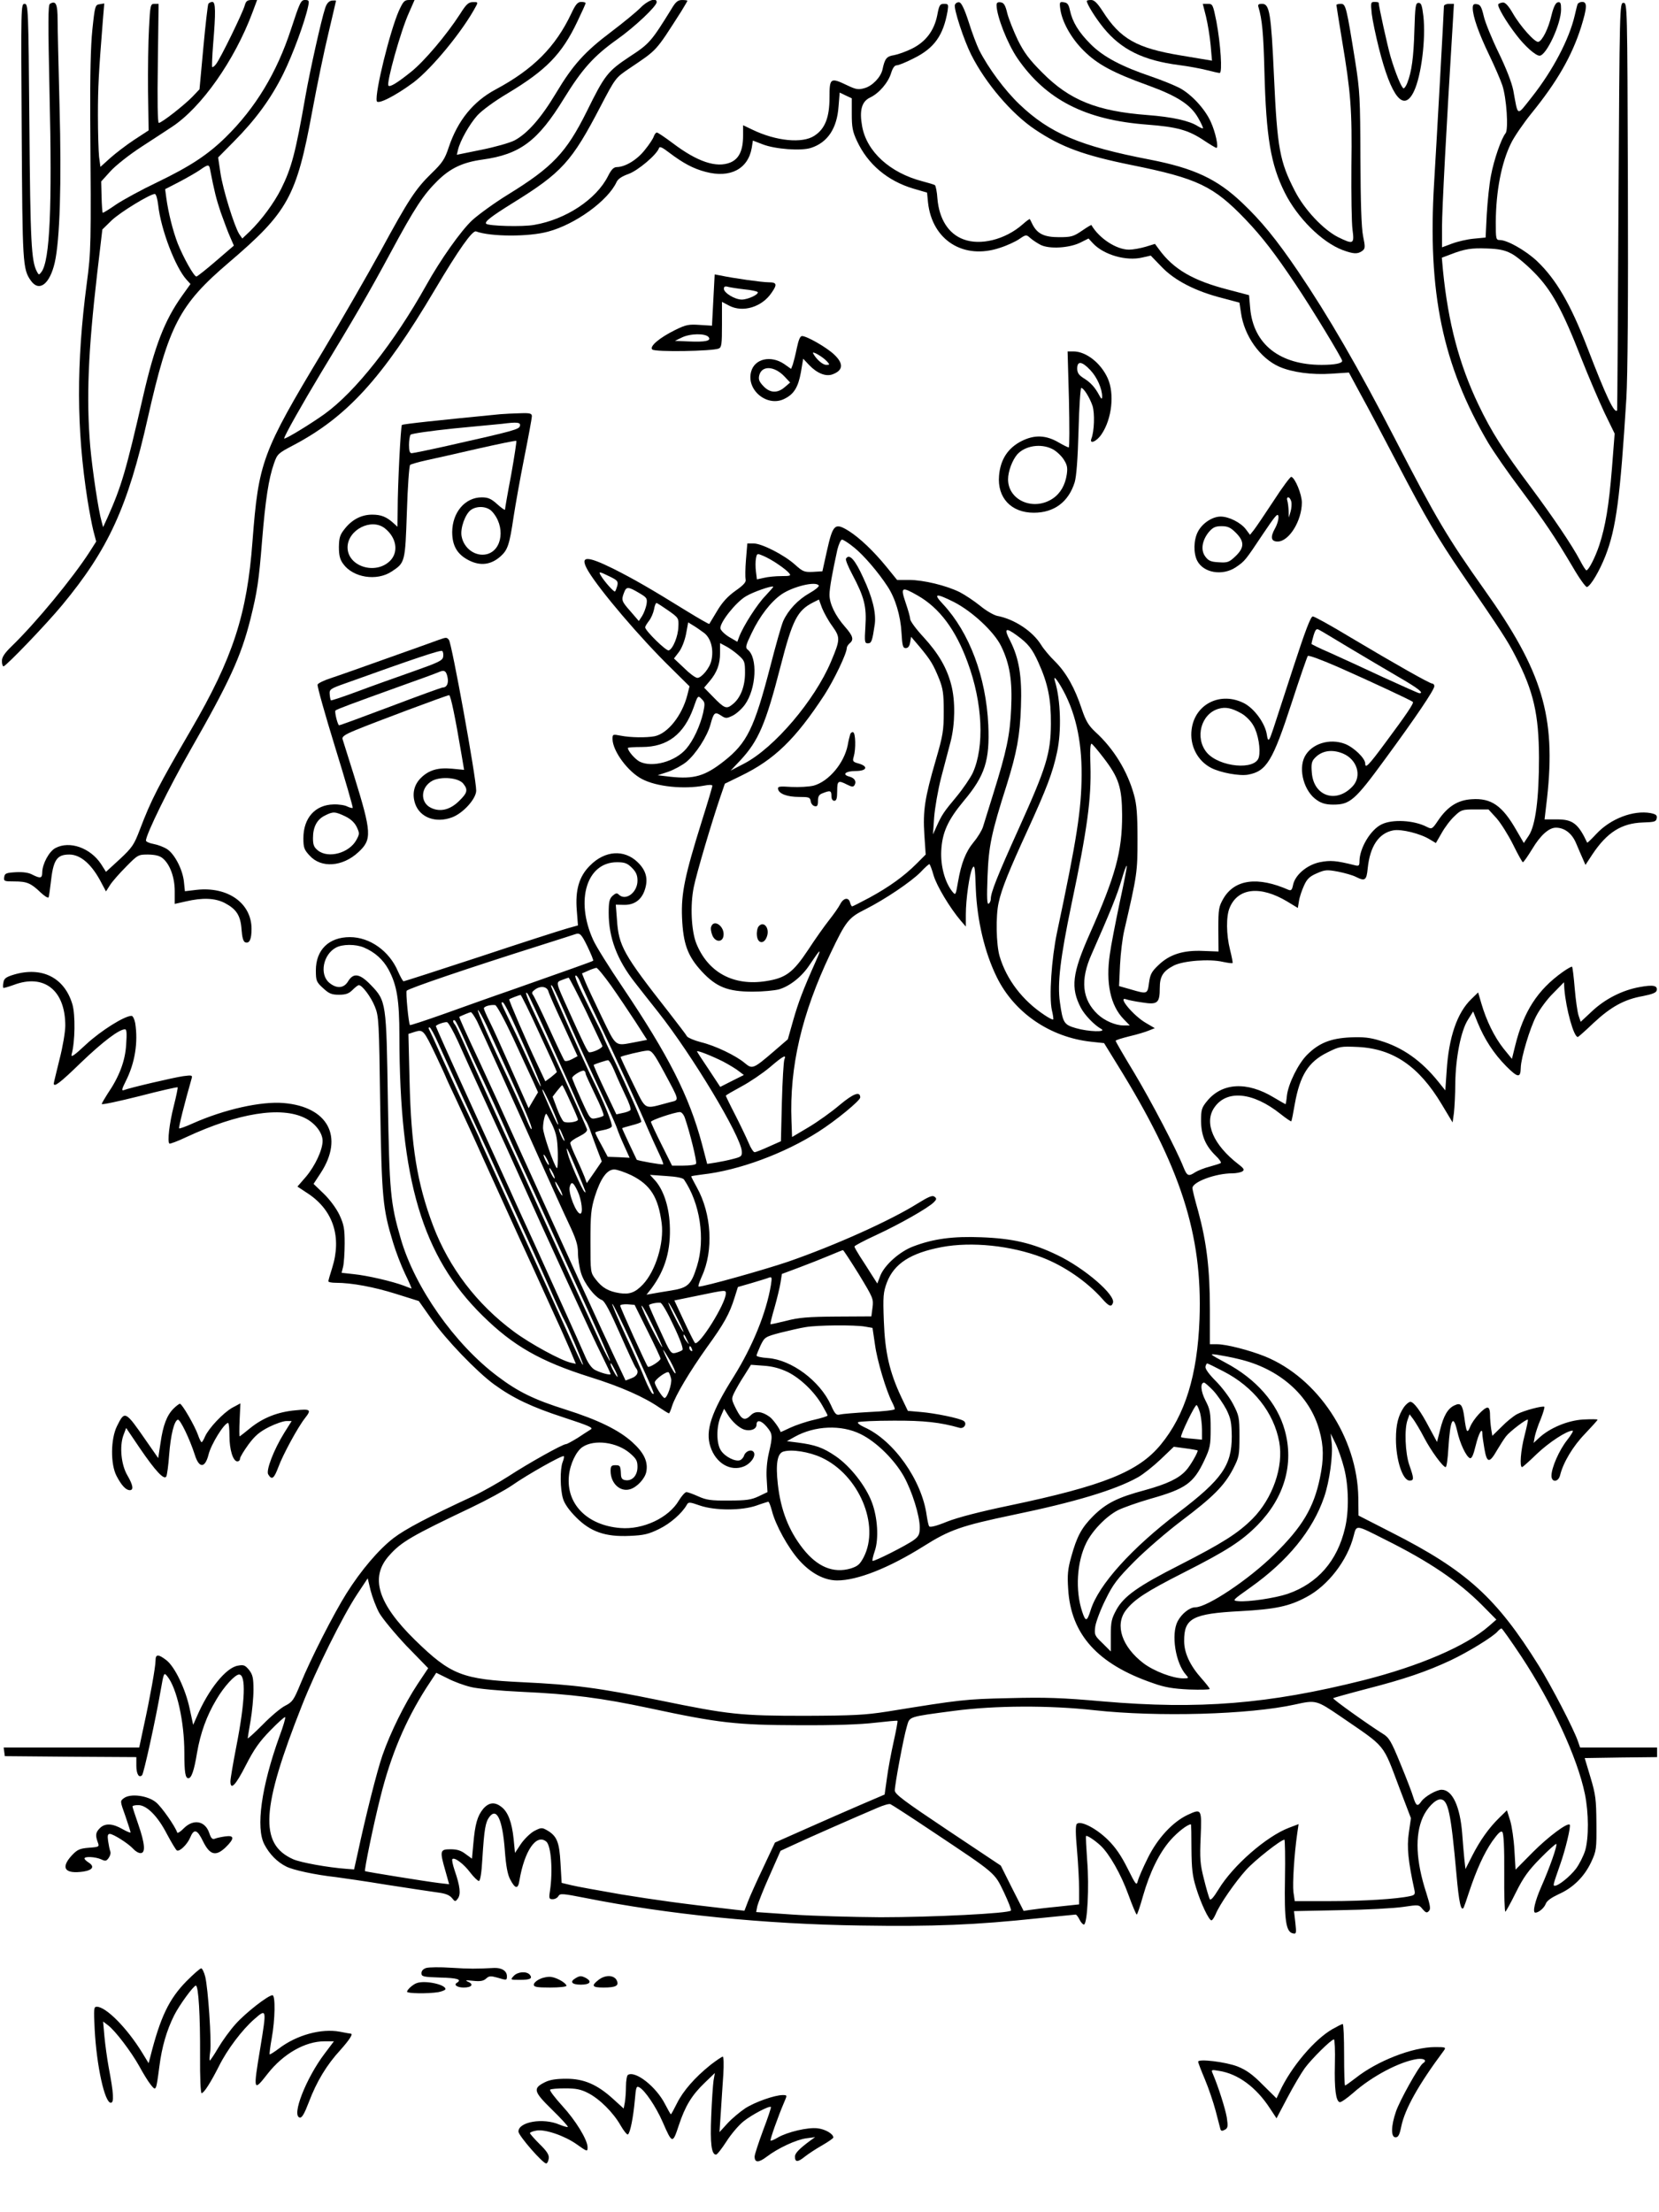 <?xml version="1.0" standalone="no"?>
<!DOCTYPE svg PUBLIC "-//W3C//DTD SVG 20010904//EN"
 "http://www.w3.org/TR/2001/REC-SVG-20010904/DTD/svg10.dtd">
<svg version="1.0" xmlns="http://www.w3.org/2000/svg"
 width="864pt" height="1152pt" viewBox="0 0 864 1152"
 preserveAspectRatio="xMidYMid meet">

<g transform="translate(0,1152) scale(0.1,-0.1)"
fill="#000000" stroke="none">
<path d="M1275 11493 c-8 -34 -128 -280 -150 -307 -8 -11 -17 -17 -20 -15 -2
3 0 56 5 119 14 168 13 220 -4 220 -8 0 -18 -5 -21 -10 -3 -6 -15 -108 -26
-228 l-20 -217 -37 -39 c-43 -44 -160 -136 -175 -136 -6 0 -8 113 -5 310 l4
310 -22 0 c-20 0 -22 -6 -28 -126 -4 -69 -6 -217 -5 -329 l3 -204 -75 -49
c-41 -27 -97 -70 -125 -95 l-51 -46 -7 52 c-3 29 -6 126 -6 217 0 149 4 221
26 498 l7 84 -24 -4 c-23 -3 -25 -8 -38 -133 -9 -87 -12 -238 -11 -460 5 -673
4 -692 -18 -860 -55 -416 -54 -762 4 -1130 9 -55 22 -126 30 -158 l15 -57 -35
-55 c-88 -136 -277 -366 -405 -490 -37 -36 -51 -57 -51 -77 0 -15 4 -28 8 -28
13 0 223 219 305 318 242 292 343 513 447 977 109 482 164 588 422 808 308
263 352 342 434 787 25 135 63 319 85 409 21 90 39 165 39 167 0 2 -10 2 -22
1 -16 -3 -27 -15 -35 -41 -19 -56 -79 -325 -102 -456 -52 -297 -72 -373 -127
-484 -38 -75 -101 -160 -162 -220 l-40 -38 -16 23 c-26 41 -86 235 -98 319
l-12 80 82 83 c112 113 192 221 257 352 50 101 113 272 130 353 6 29 4 32 -17
32 -21 0 -27 -14 -72 -151 -74 -227 -185 -411 -341 -564 -94 -92 -186 -152
-358 -235 -78 -37 -173 -89 -211 -114 -37 -26 -70 -46 -71 -44 -2 2 -5 39 -6
83 l-2 80 48 53 c27 30 99 87 164 129 64 42 134 87 156 102 154 101 326 346
419 594 l25 67 -28 0 c-23 0 -30 -6 -36 -27z m-181 -855 c22 -113 32 -154 56
-225 16 -44 37 -102 48 -126 l20 -46 -93 -80 c-52 -45 -98 -81 -102 -81 -13 0
-67 97 -97 171 -26 68 -49 159 -60 239 l-6 45 72 37 c40 21 89 49 108 62 44
31 49 31 54 4z m-270 -187 c14 -127 90 -325 148 -388 l20 -22 -45 -63 c-90
-127 -141 -258 -202 -523 -89 -388 -112 -466 -185 -630 l-23 -50 -8 30 c-16
54 -48 267 -59 390 -21 251 -11 494 36 900 l27 230 48 47 c45 43 199 137 225
138 7 0 14 -26 18 -59z"/>
<path d="M2077 11463 c-46 -105 -125 -424 -115 -469 4 -21 99 28 192 97 97 74
258 270 325 397 11 20 10 22 -16 21 -23 0 -35 -11 -67 -62 -69 -107 -186 -246
-255 -301 -71 -57 -110 -81 -118 -72 -12 12 64 286 107 380 l29 66 -28 0 c-25
0 -31 -7 -54 -57z"/>
<path d="M3335 11479 c-22 -22 -90 -78 -151 -124 -138 -104 -200 -172 -289
-321 -78 -130 -148 -209 -215 -245 -25 -13 -103 -35 -173 -49 l-128 -26 6 25
c11 48 60 134 101 180 25 27 89 74 158 115 200 120 282 204 362 372 24 50 44
94 44 98 0 3 -10 6 -23 6 -18 0 -29 -12 -51 -59 -83 -176 -199 -292 -395 -397
-116 -62 -197 -161 -244 -301 -20 -61 -33 -81 -89 -135 -84 -82 -120 -137
-265 -404 -67 -122 -202 -357 -302 -524 -317 -527 -334 -575 -366 -988 -28
-381 -102 -608 -320 -982 -171 -294 -207 -363 -267 -521 -30 -79 -40 -93 -104
-153 l-72 -66 -26 41 c-56 84 -163 122 -237 83 -33 -17 -68 -82 -69 -126 0
-32 -9 -34 -51 -13 -19 11 -50 15 -87 13 -50 -3 -57 -6 -60 -25 -3 -22 0 -23
53 -23 65 0 86 -9 136 -57 20 -19 39 -31 42 -26 2 4 7 37 11 73 13 122 31 150
97 150 60 0 119 -53 168 -149 l23 -43 21 33 c12 19 50 62 84 96 61 62 63 63
115 63 37 -1 60 -6 76 -20 37 -31 62 -98 62 -171 l0 -66 58 13 c86 20 151 18
202 -8 61 -32 83 -65 88 -139 3 -41 9 -62 19 -66 22 -8 33 15 33 70 0 134
-124 222 -288 203 l-59 -7 -5 48 c-6 63 -47 143 -86 170 -18 12 -50 24 -72 28
-22 4 -40 12 -40 18 1 33 121 278 232 472 203 355 263 486 312 680 36 145 44
199 61 411 17 209 34 322 62 401 17 49 22 53 98 93 282 148 467 351 739 810
125 211 196 311 215 305 75 -28 275 -29 376 -1 142 38 311 161 356 258 7 16
28 30 62 42 50 18 148 101 159 135 3 10 17 4 52 -23 74 -56 126 -84 191 -101
128 -34 221 15 240 125 l6 38 52 -20 c65 -25 200 -35 251 -18 86 28 135 101
143 215 l6 73 31 -15 32 -15 0 -81 c0 -69 4 -92 27 -141 56 -121 159 -208 293
-248 l72 -21 5 -51 c21 -197 186 -301 376 -236 35 11 80 32 99 45 35 24 37 24
57 6 11 -10 35 -26 54 -36 45 -23 150 -17 208 12 l42 21 23 -25 c56 -60 173
-94 257 -74 l44 10 58 -60 c67 -70 176 -126 314 -161 l90 -24 8 -53 c17 -121
100 -237 200 -281 67 -29 170 -43 271 -36 l91 6 61 -113 c34 -61 119 -222 189
-356 148 -284 214 -396 339 -579 207 -302 237 -348 279 -430 94 -182 121 -302
122 -527 0 -213 -18 -353 -53 -406 l-26 -39 -39 67 c-73 128 -131 168 -232
161 -73 -4 -126 -38 -175 -110 -31 -46 -33 -47 -59 -34 -67 35 -180 41 -236
13 -58 -28 -115 -125 -115 -193 0 -22 -4 -25 -23 -20 -100 25 -128 27 -184 16
-67 -14 -129 -67 -139 -119 -5 -25 -10 -30 -23 -25 -161 71 -280 55 -339 -44
-25 -44 -27 -54 -27 -162 l1 -115 -79 3 c-104 5 -176 -18 -233 -73 -36 -34
-44 -48 -50 -93 -8 -59 -8 -60 -96 -34 l-60 17 5 110 c3 61 13 142 22 180 68
293 69 304 69 475 0 128 -4 180 -18 230 -34 124 -106 242 -202 329 -35 33 -49
56 -70 118 -36 110 -81 190 -139 248 -28 27 -61 67 -73 87 -44 71 -139 134
-229 151 -18 4 -58 27 -88 52 -31 25 -79 57 -106 71 -70 35 -190 64 -264 64
l-63 0 -56 69 c-67 82 -138 149 -194 185 -74 46 -84 38 -116 -105 l-23 -104
-49 -3 c-45 -2 -53 1 -94 38 -57 51 -173 110 -215 110 l-33 0 -7 -84 c-4 -47
-4 -93 -2 -103 4 -13 -9 -29 -52 -59 -41 -29 -70 -61 -96 -105 -21 -35 -40
-66 -41 -68 -2 -2 -54 28 -116 66 -197 122 -280 169 -385 222 -142 70 -176 67
-130 -12 61 -102 273 -351 432 -506 l96 -95 -11 -44 c-27 -107 -102 -202 -171
-216 -43 -8 -125 -7 -176 3 -42 8 -43 8 -43 -18 1 -62 80 -170 154 -208 76
-40 218 -54 324 -34 24 5 42 5 42 -1 0 -5 -24 -86 -54 -181 -90 -288 -109
-379 -104 -505 6 -138 29 -201 104 -282 75 -80 134 -104 264 -104 52 0 114 6
137 12 57 17 119 66 159 127 59 88 65 92 33 20 -68 -152 -91 -214 -118 -308
l-28 -99 -73 -63 c-106 -91 -112 -94 -151 -61 -46 39 -154 91 -229 109 -35 9
-67 23 -72 30 -4 8 -47 64 -95 126 -237 302 -261 345 -270 483 l-6 77 43 -1
c53 -1 91 26 108 78 19 57 7 102 -38 145 -70 67 -170 60 -247 -18 -57 -56 -78
-128 -69 -235 l6 -77 -57 -16 c-32 -9 -235 -74 -451 -146 -216 -71 -396 -129
-400 -129 -4 0 -17 24 -30 53 -45 105 -146 177 -250 177 -109 0 -177 -66 -177
-173 0 -55 3 -61 38 -93 30 -28 44 -34 82 -34 36 0 52 6 71 25 14 14 28 25 33
25 17 0 63 -61 83 -111 21 -51 22 -76 28 -509 8 -488 13 -543 67 -720 14 -47
42 -120 62 -162 21 -43 36 -78 34 -78 -1 0 -20 7 -40 15 -58 22 -190 53 -261
60 l-63 7 8 32 c4 17 8 72 8 121 0 77 -4 98 -27 148 -16 34 -50 80 -81 110
l-54 52 38 58 c121 187 37 344 -194 363 -117 10 -309 -33 -473 -106 -37 -17
-69 -28 -71 -26 -4 3 27 127 65 260 5 17 1 18 -44 12 -49 -7 -281 -61 -310
-73 -12 -4 -9 7 10 45 49 96 66 204 50 305 -4 20 -12 37 -19 37 -37 0 -159
-77 -235 -147 -65 -61 -82 -72 -77 -53 18 64 20 206 4 260 -41 139 -158 198
-304 155 -40 -12 -52 -20 -55 -40 -3 -13 -3 -26 -1 -29 2 -2 26 5 54 15 158
60 269 -27 269 -212 0 -31 -13 -110 -30 -175 -16 -66 -30 -122 -30 -126 0 -22
33 3 143 110 113 108 197 172 228 172 9 0 10 -21 6 -80 -5 -85 -36 -167 -97
-256 -16 -25 -30 -49 -30 -53 0 -5 88 14 196 41 107 28 197 48 199 46 2 -2 -7
-46 -20 -97 -23 -91 -34 -185 -23 -196 2 -3 43 12 89 34 269 125 492 161 617
99 53 -26 92 -77 92 -119 0 -47 -39 -130 -86 -186 l-45 -52 59 -39 c128 -87
172 -225 122 -384 -11 -34 -20 -66 -20 -70 0 -5 18 -8 39 -8 83 0 200 -22 314
-58 l118 -37 67 -95 c74 -106 236 -274 325 -339 99 -72 196 -118 362 -172 134
-44 157 -54 141 -63 -10 -6 -41 -26 -68 -44 -28 -17 -55 -32 -60 -32 -18 0
-198 -101 -299 -167 -53 -34 -136 -81 -185 -104 -233 -108 -354 -172 -414
-218 -77 -59 -170 -168 -246 -289 -66 -105 -187 -342 -239 -470 -35 -85 -42
-95 -79 -114 -23 -11 -76 -56 -118 -99 -43 -43 -78 -75 -78 -71 0 4 7 45 15
92 8 47 15 119 15 160 0 63 -4 79 -23 104 -21 25 -28 28 -59 22 -62 -11 -152
-123 -213 -265 l-19 -43 -18 83 c-22 105 -78 220 -122 254 -42 32 -56 32 -56
-2 0 -33 -29 -195 -62 -345 l-23 -108 -353 0 -353 0 3 -22 3 -23 343 -3 342
-2 0 -45 c0 -43 14 -66 30 -49 9 10 71 292 97 443 16 92 17 93 34 72 50 -61
89 -237 89 -398 0 -102 5 -133 21 -133 16 0 30 40 45 132 18 104 50 193 101
278 39 67 97 130 118 130 37 0 32 -138 -14 -373 -17 -87 -31 -170 -31 -183 0
-49 27 -21 80 83 43 84 71 124 128 182 40 41 74 72 77 69 3 -3 -10 -48 -30
-101 -94 -261 -124 -476 -78 -562 26 -50 67 -92 114 -115 35 -18 150 -43 259
-55 30 -4 150 -21 265 -40 116 -18 235 -36 265 -40 39 -5 60 -13 73 -28 17
-21 18 -21 31 -4 17 22 12 65 -16 146 -10 30 -16 57 -12 60 11 11 59 -25 92
-69 19 -25 40 -45 46 -45 7 0 14 41 18 115 10 157 16 191 37 219 38 50 68 -14
80 -174 6 -80 14 -126 28 -152 26 -50 41 -52 48 -6 26 155 88 246 140 203 25
-21 35 -151 19 -258 -6 -38 -4 -42 14 -42 12 0 25 7 30 16 8 15 21 14 138 -9
431 -86 935 -137 1437 -144 379 -6 597 3 927 38 102 10 188 19 192 19 4 0 13
-12 20 -26 7 -15 18 -26 23 -26 18 2 28 199 17 332 -5 69 -8 127 -6 129 5 5
46 -22 77 -51 45 -43 105 -148 143 -253 21 -58 41 -105 44 -105 3 0 18 44 33
98 35 122 84 223 143 290 37 42 89 82 106 82 2 0 3 -57 3 -128 1 -104 5 -141
24 -202 25 -82 67 -170 80 -170 5 0 14 14 22 32 20 50 102 168 159 231 45 50
181 157 199 157 3 0 5 -91 3 -202 -4 -219 5 -279 42 -286 17 -4 18 1 12 56
l-7 60 243 5 c134 2 280 10 326 17 81 12 82 12 101 -12 16 -18 22 -21 32 -10
11 10 8 28 -13 95 -54 165 -60 300 -18 394 22 49 65 93 91 93 41 0 55 -68 84
-389 13 -148 24 -198 38 -174 2 4 15 40 27 78 40 120 78 203 121 266 31 43 45
57 53 49 7 -7 11 -81 10 -215 -1 -113 2 -202 6 -200 4 3 29 48 55 101 39 78
64 113 127 177 43 44 81 77 83 75 7 -7 -36 -128 -79 -225 -32 -73 -46 -133
-30 -133 17 0 46 24 54 46 6 16 29 32 67 50 75 33 134 91 170 168 27 58 28 68
27 201 -1 125 -4 150 -31 240 l-30 100 189 3 188 2 0 25 0 25 -201 0 -200 0
-11 32 c-23 67 -139 289 -204 394 -221 355 -377 496 -767 694 l-172 88 -1 93
c-5 313 -211 624 -487 736 -80 32 -200 63 -248 63 l-38 0 0 183 c0 208 -17
348 -61 510 -17 59 -30 113 -30 120 0 32 120 77 208 77 20 0 44 5 52 10 12 8
9 15 -20 37 -131 101 -180 215 -127 294 64 96 202 83 346 -32 29 -23 54 -40
56 -38 2 2 10 42 18 89 27 151 71 221 171 270 62 31 69 32 158 28 184 -9 318
-101 436 -298 l57 -95 7 50 c3 28 7 97 7 155 2 132 29 272 66 330 l27 43 23
-57 c36 -88 84 -162 149 -228 61 -61 75 -63 76 -8 1 51 48 208 81 270 18 35
58 89 89 119 l55 56 2 -35 c9 -106 49 -250 70 -250 3 0 40 33 82 73 90 84 160
123 257 140 50 10 70 18 72 30 5 25 -18 30 -89 17 -89 -16 -179 -61 -248 -126
l-59 -55 -11 33 c-6 18 -15 82 -20 141 -5 60 -11 111 -14 113 -2 2 -24 -10
-48 -27 -132 -94 -204 -206 -248 -384 l-17 -69 -44 54 c-48 61 -89 145 -115
234 l-17 58 -35 -34 c-74 -71 -118 -198 -129 -375 l-7 -101 -37 46 c-87 108
-185 178 -303 213 -52 16 -86 20 -155 17 -102 -5 -163 -29 -225 -91 -46 -46
-98 -151 -105 -213 -2 -24 -6 -44 -7 -44 -1 0 -29 16 -61 35 -140 85 -270 77
-348 -19 -28 -34 -31 -45 -31 -104 1 -76 23 -128 76 -180 18 -17 30 -34 27
-38 -3 -3 -29 -11 -58 -19 -28 -7 -62 -21 -75 -29 -36 -24 -43 -20 -62 27 -36
91 -166 340 -257 492 -53 87 -96 162 -96 165 0 4 33 14 73 24 39 9 85 23 101
30 l30 12 -46 27 c-66 38 -152 142 -102 123 8 -3 45 -11 82 -16 80 -13 92 -4
92 75 0 61 17 88 73 117 49 25 186 36 257 19 24 -5 46 -8 49 -6 2 2 -4 33 -13
69 -20 79 -21 175 -2 219 43 104 160 116 299 33 l56 -34 6 36 c3 21 15 56 26
80 15 34 29 48 66 64 43 19 53 20 112 9 35 -7 77 -19 92 -27 48 -24 56 -19 62
45 12 115 58 183 133 197 42 8 142 -17 190 -47 l32 -19 30 52 c16 29 46 69 67
88 34 33 40 35 107 35 l70 0 42 -46 c22 -25 61 -87 86 -137 25 -51 48 -92 51
-92 4 0 26 32 50 71 42 70 86 109 122 109 46 0 85 -31 106 -83 12 -29 28 -65
35 -81 l13 -30 36 55 c76 114 151 162 262 166 61 2 70 4 73 22 3 16 -4 21 -32
27 -90 16 -208 -29 -282 -108 -25 -27 -47 -48 -48 -46 -47 100 -76 122 -160
121 l-62 0 13 111 c47 426 -24 660 -327 1086 -190 268 -250 368 -465 785 -193
374 -348 641 -506 874 -112 165 -190 260 -289 354 -131 125 -251 181 -482 226
-364 70 -521 137 -680 289 -76 73 -160 186 -209 282 -12 25 -37 90 -54 145
-22 68 -38 101 -49 103 -9 2 -19 -4 -23 -13 -7 -20 47 -185 85 -260 75 -149
211 -308 332 -389 137 -92 254 -135 506 -186 341 -69 424 -109 590 -282 88
-92 156 -181 261 -338 85 -126 243 -387 243 -399 0 -13 -38 -21 -107 -21 -218
0 -355 107 -372 294 l-6 69 -110 29 c-183 47 -285 107 -360 211 l-20 27 -49
-15 c-27 -8 -66 -15 -86 -15 -66 0 -156 59 -196 128 -1 2 -24 -12 -50 -30 -44
-30 -56 -33 -119 -33 -76 0 -112 17 -137 65 -7 14 -13 27 -15 29 -1 2 -18 -10
-38 -28 -90 -79 -220 -111 -308 -77 -78 29 -126 106 -135 212 -2 35 -9 67 -13
70 -5 3 -34 12 -65 20 -169 44 -290 154 -314 286 -15 82 -3 129 41 150 47 22
95 78 110 128 8 26 18 40 29 40 10 0 49 16 88 36 108 53 155 120 177 247 5 34
4 37 -18 37 -22 0 -26 -6 -36 -60 -16 -79 -59 -137 -131 -173 -30 -15 -72 -30
-93 -34 -40 -6 -49 -18 -61 -75 -9 -40 -53 -86 -94 -97 -31 -9 -44 -7 -88 14
-90 43 -94 40 -94 -63 0 -103 -23 -163 -79 -199 -62 -41 -199 -28 -323 32
l-48 23 0 -54 c0 -77 -21 -121 -66 -140 -73 -30 -173 4 -301 101 -40 30 -77
55 -82 55 -5 0 -12 -9 -16 -20 -3 -11 -24 -43 -47 -71 -40 -51 -101 -88 -145
-89 -17 0 -29 -12 -47 -48 -61 -120 -219 -225 -384 -253 -60 -11 -238 -6 -250
6 -10 10 26 38 137 107 257 159 308 215 458 503 78 149 79 150 148 197 151
102 136 85 273 299 17 28 32 53 32 55 0 2 -12 4 -27 4 -23 0 -34 -9 -57 -48
-104 -168 -114 -180 -217 -247 -114 -76 -129 -94 -223 -285 -107 -215 -178
-290 -412 -434 -68 -42 -151 -102 -185 -133 -58 -54 -165 -205 -239 -338 -167
-299 -369 -555 -530 -671 -71 -51 -210 -136 -210 -127 0 13 94 179 192 342
169 278 250 417 362 625 127 236 171 302 245 375 67 66 132 96 233 110 196 27
289 96 425 318 95 154 155 221 277 308 92 65 206 173 206 194 0 26 -48 9 -85
-30z m1113 -2810 c51 -41 127 -130 175 -204 40 -61 67 -151 72 -240 4 -68 7
-80 22 -80 12 0 20 10 23 30 l5 29 46 -54 c56 -68 69 -89 100 -165 20 -51 24
-77 24 -170 0 -100 -4 -124 -42 -255 -57 -196 -67 -262 -59 -387 l7 -103 -48
-48 c-65 -65 -143 -121 -244 -176 -47 -25 -88 -46 -91 -46 -3 0 -8 9 -11 20
-7 29 -34 25 -51 -8 -8 -16 -34 -53 -57 -82 -23 -29 -73 -99 -110 -156 -79
-119 -117 -147 -219 -163 -170 -27 -303 45 -364 197 -26 67 -32 199 -13 292
15 74 94 340 139 472 l23 67 82 40 c176 85 286 192 437 423 50 78 116 215 116
244 0 6 7 17 15 24 23 19 18 38 -25 87 -50 57 -80 119 -80 166 0 34 15 116 41
235 7 28 18 52 24 52 7 0 35 -18 63 -41z m-395 -88 c24 -16 49 -36 56 -45 12
-14 8 -16 -40 -16 -30 0 -70 -4 -90 -9 l-37 -8 -5 40 c-3 23 -3 54 0 69 5 27
6 27 39 13 19 -8 53 -27 77 -44z m-878 -63 c41 -20 45 -25 40 -48 -4 -14 -9
-27 -12 -30 -5 -5 -56 52 -74 83 -13 22 -9 22 46 -5z m1089 -47 c3 -5 -18 -23
-47 -39 -62 -35 -112 -89 -138 -146 -10 -23 -40 -130 -68 -239 -83 -319 -120
-396 -241 -491 -99 -78 -156 -94 -278 -81 l-67 8 55 18 c31 11 73 34 94 51 50
41 109 133 126 195 17 63 23 68 55 47 24 -16 29 -16 60 -1 19 9 48 35 64 57
60 83 68 246 15 287 -13 10 -11 21 20 85 42 89 100 164 156 203 60 41 180 70
194 46z m-278 -54 c-43 -44 -115 -157 -136 -212 l-10 -27 -43 25 c-23 14 -43
34 -45 44 -5 30 81 138 133 168 38 23 134 56 142 50 2 -1 -17 -22 -41 -48z
m-659 16 c42 -25 45 -28 40 -61 -4 -19 -14 -46 -23 -60 l-17 -26 -43 50 c-47
53 -49 59 -34 98 12 32 21 32 77 -1z m1452 -14 c114 -65 198 -178 260 -347 79
-212 89 -441 27 -577 -13 -27 -51 -83 -85 -124 -66 -79 -76 -94 -104 -156
l-18 -40 6 89 c4 50 20 142 36 205 17 64 39 149 50 190 23 91 25 211 3 295
-23 89 -67 164 -145 249 -38 41 -69 83 -69 94 0 10 -11 48 -24 86 -27 80 -21
84 63 36z m189 -34 c94 -48 209 -154 246 -230 45 -92 59 -181 52 -325 -6 -138
-24 -222 -92 -440 -25 -80 -50 -160 -55 -177 -6 -18 -27 -53 -48 -78 -42 -51
-65 -110 -82 -209 -12 -69 -12 -70 -30 -48 -38 48 -61 132 -57 212 5 95 34
159 117 259 111 132 136 211 128 396 -12 251 -98 480 -235 628 -54 57 -40 60
56 12z m-633 -126 c42 -59 41 -70 -7 -184 -85 -202 -295 -449 -452 -531 l-71
-37 51 54 c94 101 132 189 209 489 62 241 87 291 170 333 l30 15 16 -44 c10
-24 33 -67 54 -95z m-855 82 c54 -38 55 -40 53 -84 -1 -49 -28 -116 -50 -124
-13 -5 -122 102 -123 120 0 5 9 20 20 34 11 14 22 40 26 59 3 19 9 34 13 34 3
0 31 -18 61 -39z m187 -117 c35 -27 51 -85 38 -143 -8 -39 -51 -91 -73 -91
-10 0 -41 23 -69 51 l-53 50 26 34 c15 20 30 59 37 94 l11 60 26 -16 c14 -8
39 -26 57 -39z m1629 -13 c59 -43 80 -70 112 -141 50 -110 66 -192 65 -320 -1
-154 -24 -227 -167 -544 -113 -250 -146 -334 -146 -367 0 -10 -5 -21 -11 -25
-9 -5 -10 32 -6 142 6 158 19 223 101 480 51 164 68 253 73 404 6 158 -10 252
-56 343 -34 65 -25 72 35 28z m-1451 -102 c33 -29 35 -35 35 -93 0 -71 -24
-132 -65 -164 -32 -26 -42 -22 -104 42 l-44 45 28 33 c39 46 55 89 55 148 l0
51 30 -16 c16 -8 46 -29 65 -46z m1680 -163 c74 -126 109 -277 108 -461 -1
-182 -25 -335 -128 -820 -29 -138 -42 -337 -27 -405 6 -24 9 -46 7 -49 -3 -2
-23 8 -45 23 -115 76 -198 185 -234 306 -18 61 -21 211 -5 280 15 71 55 169
152 380 97 212 130 298 152 403 24 109 19 272 -11 370 -9 30 4 18 31 -27z
m-1863 -138 c-16 -68 -51 -144 -88 -187 -57 -67 -177 -100 -243 -67 -24 13
-61 55 -61 71 0 3 33 5 73 5 133 0 219 66 269 205 22 64 23 65 42 45 18 -17
18 -24 8 -72z m2085 -234 c80 -104 96 -154 97 -299 0 -190 -34 -315 -170 -621
-90 -203 -99 -278 -45 -382 20 -38 71 -91 106 -110 32 -18 -67 -15 -132 4 -62
18 -68 27 -83 135 -14 97 2 230 60 509 83 394 104 552 99 724 -3 73 -1 115 6
113 5 -2 33 -35 62 -73z m-2456 -573 c22 -22 29 -39 29 -67 0 -62 -62 -108
-98 -72 -9 9 -16 7 -32 -7 -16 -15 -20 -31 -20 -89 0 -129 44 -245 137 -363
26 -34 81 -103 122 -155 176 -223 428 -642 434 -722 2 -27 -2 -30 -45 -41 -25
-7 -66 -15 -90 -19 l-45 -7 -27 103 c-67 251 -174 461 -414 818 -69 102 -138
212 -153 246 -94 207 -33 404 124 404 40 0 54 -5 78 -29z m1571 -39 c16 -55
85 -170 142 -237 l26 -30 0 62 c0 82 19 211 34 242 12 21 14 7 18 -110 7 -163
46 -329 109 -457 91 -186 278 -314 493 -337 l66 -7 69 -112 c330 -532 444
-884 428 -1326 -11 -291 -75 -499 -202 -653 -116 -141 -298 -214 -788 -317
-154 -32 -269 -62 -325 -84 -56 -23 -89 -31 -93 -24 -4 6 -9 31 -13 57 -25
183 -172 391 -325 459 -24 11 -38 23 -32 26 6 4 89 8 184 8 159 1 245 -9 343
-37 25 -8 43 23 22 36 -22 14 -149 40 -222 46 l-68 6 -34 71 c-62 132 -85 234
-91 396 -5 131 -3 150 16 202 38 98 123 153 286 184 155 29 360 8 522 -54 115
-44 234 -126 313 -215 35 -40 48 -45 56 -22 16 40 -147 181 -289 249 -130 63
-234 87 -397 93 -147 6 -249 -8 -352 -47 -71 -26 -150 -96 -173 -152 l-16 -42
-32 50 c-17 27 -43 68 -59 92 -15 24 -28 46 -28 51 0 4 51 31 114 60 121 56
269 140 299 170 15 15 16 20 4 29 -10 9 -30 1 -88 -35 -142 -89 -429 -218
-674 -303 -123 -42 -437 -130 -466 -130 -5 0 3 24 16 53 62 135 51 326 -26
464 -16 29 -29 54 -29 57 0 2 26 6 58 10 189 21 427 109 605 223 91 58 217
162 217 178 0 34 -35 21 -107 -39 -42 -36 -115 -88 -162 -116 l-86 -51 -3 83
c-11 282 53 558 203 873 81 170 94 186 182 230 101 51 238 143 288 194 21 23
42 41 45 41 3 0 13 -26 22 -58z m969 -143 c-21 -101 -45 -222 -51 -268 -22
-149 3 -267 72 -338 l32 -33 -32 0 c-43 0 -100 25 -135 58 -82 77 -92 179 -32
313 98 222 134 311 156 387 13 45 25 78 27 73 2 -5 -15 -91 -37 -192z m-2771
-229 c18 -38 32 -71 29 -73 -4 -4 -135 -50 -424 -152 -99 -34 -258 -91 -353
-125 -96 -34 -175 -60 -177 -58 -7 7 -23 174 -17 179 16 14 322 118 702 238
91 29 170 54 175 56 25 9 33 1 65 -65z m-1165 -4 c57 -24 100 -63 128 -114 44
-81 57 -159 57 -347 1 -750 119 -1148 434 -1457 158 -156 300 -237 556 -318
164 -51 285 -105 366 -161 24 -16 45 -29 48 -29 2 0 10 17 16 38 18 56 92 180
181 305 90 124 118 175 144 258 l18 57 73 21 c40 12 80 24 89 28 15 5 16 1 10
-38 -24 -145 -95 -319 -194 -478 -117 -185 -149 -282 -121 -365 28 -86 105
-131 175 -102 38 16 66 59 48 77 -13 13 -41 1 -48 -21 -3 -10 -13 -21 -21 -24
-24 -9 -78 18 -99 50 -25 37 -25 124 -1 179 l17 39 18 -29 c23 -38 60 -71 88
-80 33 -9 63 3 63 26 0 28 25 23 54 -12 30 -36 31 -46 10 -136 -10 -43 -14
-93 -11 -136 l4 -67 -46 -22 c-38 -18 -64 -22 -156 -22 -93 -1 -117 3 -159 22
-27 12 -54 22 -61 22 -7 0 -25 -20 -39 -43 -53 -91 -187 -154 -306 -144 -173
14 -282 126 -267 272 6 62 38 128 71 150 62 41 178 25 245 -31 35 -30 41 -41
41 -73 0 -44 -27 -74 -62 -69 -17 2 -23 10 -24 28 -2 47 -4 50 -29 50 -21 0
-25 -5 -25 -30 0 -64 49 -111 102 -95 36 11 77 55 84 91 10 52 -12 99 -73 154
-68 62 -177 116 -348 170 -162 51 -247 92 -355 174 -222 167 -430 462 -503
716 -54 185 -59 245 -67 720 -8 512 -8 517 -89 601 -57 59 -90 65 -118 19 -22
-37 -60 -40 -99 -7 -51 44 -31 146 35 182 34 19 103 19 146 1z m1287 -198 c36
-51 93 -136 127 -188 l61 -95 -62 -12 c-108 -20 -96 -30 -176 135 -39 81 -78
164 -86 185 l-15 38 32 14 c17 8 37 14 43 15 6 0 40 -42 76 -92z m-161 20 c7
-18 46 -103 87 -188 94 -196 232 -496 266 -578 15 -35 40 -90 55 -122 16 -33
27 -61 25 -63 -5 -4 -134 19 -138 24 -4 7 -76 160 -76 164 0 1 23 8 50 15 28
7 50 15 50 19 0 12 -72 174 -139 316 -34 70 -61 129 -61 132 0 2 -27 58 -61
125 -74 149 -90 188 -80 188 5 0 15 -15 22 -32z m29 -150 c45 -95 84 -178 87
-184 4 -10 -45 -34 -68 -34 -8 0 -28 41 -111 225 -65 144 -64 139 -31 152 15
6 31 11 34 12 3 1 43 -77 89 -171z m-111 -6 c53 -122 90 -205 161 -357 10 -22
39 -83 63 -136 25 -53 48 -106 52 -119 4 -13 20 -52 36 -87 l28 -62 -57 3 -57
2 -32 60 c-18 32 -33 62 -33 66 0 3 18 9 41 13 22 4 43 12 45 19 5 13 -39 122
-100 246 -40 81 -216 476 -216 485 0 18 15 -10 69 -133z m-83 106 c3 -13 39
-94 80 -181 l72 -157 -30 -16 c-17 -9 -34 -12 -38 -7 -4 4 -40 80 -80 168 -40
88 -78 166 -84 174 -8 10 -5 17 9 27 29 22 63 18 71 -8z m11 -268 c61 -135
126 -279 143 -320 18 -41 36 -80 41 -86 5 -6 18 -35 28 -65 11 -30 27 -75 37
-100 l18 -47 -39 -57 -39 -56 -12 33 c-7 18 -26 62 -43 98 -17 36 -31 71 -31
78 0 7 21 22 46 34 30 15 44 27 41 38 -8 24 -192 431 -258 569 -55 115 -71
159 -51 136 5 -6 58 -120 119 -255z m-59 51 c51 -109 92 -200 92 -203 0 -2
-14 -14 -30 -27 l-30 -22 -39 83 c-62 131 -152 340 -149 344 4 4 51 22 59 23
3 1 47 -88 97 -198z m-123 32 c87 -192 135 -306 131 -310 -2 -2 -25 45 -51
104 -27 60 -72 157 -102 218 -59 123 -56 115 -44 115 5 0 35 -57 66 -127z
m-13 -58 c43 -93 90 -196 105 -227 l25 -56 -25 -42 -24 -41 -88 198 c-48 109
-100 224 -116 255 -16 32 -29 62 -29 67 0 10 33 20 59 17 7 0 49 -77 93 -171z
m-137 63 c196 -427 244 -538 232 -538 -3 0 -16 28 -30 63 -14 34 -48 109 -75
167 -109 229 -180 390 -173 390 4 0 25 -37 46 -82z m-51 25 c25 -51 194 -424
341 -753 48 -107 109 -242 136 -299 39 -82 49 -114 49 -155 0 -29 7 -76 16
-105 16 -54 72 -127 109 -141 14 -5 42 -58 94 -176 41 -93 78 -173 83 -178 17
-20 7 -42 -23 -53 l-31 -12 -60 127 c-57 119 -239 519 -470 1027 -133 294
-178 393 -228 500 -75 159 -110 238 -108 240 12 6 54 24 60 24 4 1 18 -20 32
-46z m-65 -97 c22 -51 67 -149 100 -217 32 -68 81 -176 109 -239 27 -63 68
-153 90 -200 22 -47 86 -186 142 -310 56 -124 116 -254 132 -290 108 -233 188
-414 185 -417 -2 -2 -22 36 -45 84 -100 217 -225 491 -290 633 -39 85 -99 218
-134 295 -36 77 -72 156 -81 175 -8 19 -54 118 -100 220 -46 102 -99 219 -117
260 -18 41 -36 79 -41 85 -12 12 -12 28 0 21 5 -3 27 -48 50 -100z m-33 -11
c54 -120 49 -110 164 -360 51 -110 121 -263 155 -340 140 -313 385 -846 429
-932 25 -51 46 -95 46 -98 0 -8 -50 5 -81 21 -16 8 -34 32 -48 63 -29 68 -211
470 -273 606 -28 61 -84 182 -123 270 -40 88 -143 314 -229 503 -86 188 -156
345 -156 348 0 7 43 23 58 21 7 -1 33 -47 58 -102z m-104 -7 c38 -85 210 -462
253 -553 12 -27 44 -97 70 -155 26 -58 74 -161 105 -230 32 -69 95 -207 139
-307 44 -101 85 -191 91 -200 18 -33 100 -227 96 -230 -3 -3 -24 42 -89 187
-46 103 -375 825 -411 903 -20 43 -36 80 -36 82 0 2 -27 60 -60 130 -34 70
-93 198 -132 284 -38 86 -72 159 -75 164 -2 4 0 7 4 7 5 0 25 -37 45 -82z
m-11 -66 c27 -57 49 -105 49 -106 0 -2 25 -57 56 -122 31 -66 97 -209 146
-319 50 -110 129 -283 175 -385 47 -102 105 -228 128 -280 24 -52 57 -126 75
-165 18 -38 47 -105 66 -148 l33 -79 -27 6 c-51 12 -210 98 -296 162 -192 142
-337 332 -420 550 -84 222 -115 415 -123 755 l-6 245 34 11 c43 13 46 9 110
-125z m1187 -84 c83 -155 82 -145 30 -158 -141 -37 -119 -48 -193 101 -36 73
-64 133 -63 135 7 6 115 32 139 33 23 1 33 -11 87 -111z m308 54 c32 -17 70
-40 83 -51 l25 -19 -62 -31 -61 -31 -60 91 c-34 50 -61 92 -61 94 0 7 76 -23
136 -53z m319 11 c-4 -10 -10 -110 -13 -222 l-5 -204 -63 -28 c-35 -16 -68
-29 -74 -29 -6 0 -20 21 -31 48 -11 26 -42 91 -69 144 -28 54 -50 100 -50 102
0 3 37 24 81 48 45 24 111 69 148 100 70 60 88 69 76 41z m-885 -60 c13 -32
39 -89 57 -127 19 -38 31 -72 26 -77 -5 -5 -23 -12 -41 -15 l-32 -7 -61 128
c-33 70 -59 128 -57 130 6 4 63 23 74 24 6 1 21 -25 34 -56z m-150 -14 c0 -5
23 -55 50 -111 28 -56 47 -105 43 -108 -4 -4 -22 -10 -39 -13 -30 -6 -31 -5
-77 97 -26 57 -47 108 -47 113 0 11 52 43 62 37 5 -3 8 -9 8 -15z m-80 -145
c22 -47 40 -89 40 -94 0 -13 -62 -21 -75 -10 -7 6 -23 37 -35 70 l-22 59 23
30 c13 16 25 30 27 30 2 1 21 -38 42 -85z m-96 -33 c20 -45 35 -85 33 -87 -3
-4 -26 45 -74 156 -8 19 -11 31 -6 25 5 -5 26 -48 47 -94z m693 -53 c26 -75
64 -229 58 -238 -3 -6 -33 -10 -66 -10 l-59 0 -55 110 c-30 60 -55 114 -55
118 0 9 119 49 150 51 9 1 21 -13 27 -31z m-691 -35 c22 -48 27 -74 29 -146 1
-48 -1 -84 -5 -80 -17 18 -72 180 -72 209 0 31 10 74 17 74 2 0 16 -26 31 -57z
m64 -82 c-1 -13 -29 45 -29 59 0 8 6 0 14 -19 8 -18 15 -36 15 -40z m60 -146
c55 -131 55 -132 43 -120 -13 13 -78 160 -87 200 -12 46 -2 29 44 -80z m-141
20 c0 -5 -6 1 -14 15 -8 14 -14 30 -14 35 0 6 6 -1 14 -15 8 -14 14 -29 14
-35z m30 -70 c0 -5 -6 1 -14 15 -8 14 -14 30 -14 35 0 6 6 -1 14 -15 8 -14 14
-29 14 -35z m399 15 c100 -50 140 -114 158 -250 13 -102 -31 -248 -98 -319
-39 -41 -69 -53 -121 -45 -58 9 -91 28 -124 71 -28 36 -28 37 -28 197 0 141 3
170 23 236 30 94 63 140 101 140 15 0 55 -14 89 -30z m274 -22 c84 -124 112
-309 68 -451 -30 -97 -47 -113 -133 -127 -39 -6 -85 -14 -101 -17 l-29 -5 26
33 c72 97 102 201 95 334 -5 98 -35 185 -81 233 l-22 24 84 -6 c53 -3 87 -10
93 -18z m-633 -83 c0 -5 -8 6 -19 25 -11 19 -19 40 -19 45 0 6 8 -6 19 -25 11
-19 19 -39 19 -45z m80 20 c20 -43 29 -115 13 -115 -21 0 -63 107 -55 139 8
32 19 26 42 -24z m1464 -431 c74 -122 77 -128 71 -173 l-6 -46 -181 -1 c-149
-1 -197 -5 -262 -22 -44 -11 -81 -19 -83 -18 -1 2 8 41 22 88 13 46 27 104 31
129 l7 45 91 34 c51 19 121 47 157 62 36 15 67 28 70 28 3 0 40 -57 83 -126z
m-693 -100 c0 -52 -141 -278 -161 -257 -4 4 -30 56 -57 114 l-50 107 122 25
c149 31 146 30 146 11z m-272 -167 c34 -71 52 -121 46 -127 -5 -5 -21 -11 -35
-15 -25 -6 -28 -1 -82 118 -32 68 -57 126 -57 130 0 6 38 15 59 13 8 0 39 -54
69 -119z m51 -32 c0 -5 -18 24 -39 65 -21 41 -39 80 -39 85 0 6 18 -24 39 -65
21 -41 39 -79 39 -85z m-273 -52 c126 -278 125 -275 113 -271 -6 2 -23 35 -39
73 -15 39 -61 143 -103 233 -41 89 -72 162 -68 162 4 0 47 -88 97 -197z m86
57 c37 -74 68 -140 68 -145 0 -12 -59 -49 -66 -42 -8 8 -144 308 -144 318 0 5
17 8 38 7 l37 -3 67 -135z m77 -85 c0 -5 -24 37 -54 95 -30 58 -54 112 -54
120 0 8 25 -34 54 -95 30 -60 54 -114 54 -120z m1055 107 l40 -7 13 -88 c11
-82 58 -239 89 -299 8 -15 14 -31 14 -36 0 -5 -60 -12 -132 -15 -73 -4 -143
-10 -154 -13 -19 -5 -26 3 -47 50 -58 126 -205 235 -328 244 -33 2 -59 8 -59
13 0 5 10 28 21 53 21 43 24 45 103 66 45 11 104 25 131 29 62 11 257 12 309
3z m-925 -72 c11 -24 11 -24 -3 -6 -9 11 -16 24 -16 30 0 12 5 7 19 -24z m25
-46 c3 -8 2 -12 -4 -9 -6 3 -10 10 -10 16 0 14 7 11 14 -7z m-114 -60 c17 -31
30 -60 28 -65 -2 -6 -18 20 -36 56 -17 36 -30 65 -28 65 2 0 18 -25 36 -56z
m2960 9 c212 -49 371 -189 421 -371 23 -82 24 -149 3 -249 -32 -154 -91 -254
-238 -398 -133 -131 -349 -275 -411 -275 -29 0 -71 -33 -92 -73 -35 -68 -11
-218 44 -279 15 -17 14 -18 -15 -18 -54 0 -151 37 -206 78 -113 86 -151 199
-93 276 44 57 105 97 302 197 227 115 303 165 385 248 139 142 190 318 141
493 -39 142 -150 268 -309 352 -85 46 -86 47 -42 41 25 -4 74 -13 110 -22z
m-3246 -60 c9 -18 14 -33 12 -33 -6 0 -36 55 -36 66 0 11 5 3 24 -33z m3169
-5 c155 -80 261 -214 289 -366 24 -129 -34 -295 -139 -401 -76 -76 -157 -127
-378 -240 -217 -110 -292 -163 -331 -234 -25 -46 -29 -62 -29 -134 l0 -83 -43
43 c-42 40 -43 44 -38 87 4 25 27 87 53 139 40 82 61 109 152 201 58 58 169
154 246 212 163 123 221 181 267 269 31 61 33 69 33 169 0 99 -2 108 -33 168
-18 35 -59 89 -90 120 -36 36 -56 64 -54 75 2 9 6 17 9 17 3 0 42 -19 86 -42z
m-2270 -3 c66 -33 139 -103 179 -173 15 -26 28 -50 28 -53 0 -4 -33 -14 -72
-23 -40 -9 -95 -28 -123 -41 -27 -13 -49 -23 -50 -22 -3 16 -39 66 -57 79 -40
29 -74 32 -97 9 -32 -32 -48 -26 -77 31 -25 50 -26 53 -10 86 9 18 32 59 52
89 l35 56 67 -5 c46 -3 85 -14 125 -33z m-608 -34 c6 -26 -20 -101 -34 -101
-10 0 -51 65 -51 81 0 15 60 59 72 53 3 -2 9 -17 13 -33z m2824 -63 c22 -24
52 -68 68 -98 23 -47 27 -68 28 -140 0 -151 -51 -224 -277 -396 -245 -186
-418 -378 -458 -509 -19 -60 -26 -62 -44 -8 -37 112 -28 258 21 358 32 65 105
140 166 171 26 13 102 40 168 59 184 52 225 81 281 200 30 64 33 78 33 165 0
83 -3 101 -27 147 -25 48 -28 93 -7 93 4 0 26 -19 48 -42z m-69 -116 c5 -20
10 -60 10 -88 l0 -51 -52 5 c-29 2 -55 6 -57 8 -7 6 73 172 81 167 4 -2 12
-20 18 -41z m-1768 -110 c82 -40 176 -133 225 -220 43 -77 83 -205 83 -266 0
-35 -5 -46 -30 -65 -38 -28 -210 -115 -216 -109 -2 3 3 26 12 52 21 62 15 172
-15 252 -32 86 -113 189 -189 241 -66 45 -106 59 -198 71 l-56 7 41 23 c104
58 242 64 343 14z m2518 -177 c24 -93 26 -223 5 -311 -40 -173 -143 -290 -299
-344 -65 -22 -206 -43 -257 -38 -33 3 -32 4 64 72 193 137 324 297 383 470 28
81 47 219 39 285 l-5 46 25 -51 c14 -28 34 -86 45 -129z m-763 92 c5 -5 -38
-81 -61 -105 -37 -41 -98 -70 -214 -102 -142 -38 -201 -68 -268 -134 -62 -62
-86 -108 -115 -213 -18 -63 -21 -95 -16 -168 14 -236 153 -391 442 -490 61
-22 105 -29 188 -33 59 -2 107 -1 107 3 0 4 -19 28 -42 54 -60 67 -91 133 -91
195 -1 119 43 143 293 156 181 10 254 25 343 73 113 59 215 192 247 320 15 57
9 58 161 -19 233 -116 382 -217 508 -343 l74 -75 -39 -34 c-119 -104 -362
-208 -654 -282 -494 -124 -856 -153 -1355 -110 -214 19 -301 22 -490 17 -229
-5 -252 -8 -635 -70 -116 -18 -176 -21 -425 -22 -340 0 -397 6 -762 81 -317
65 -441 81 -713 94 -314 15 -372 38 -558 219 -196 192 -237 329 -134 442 62
70 118 102 425 248 82 39 179 92 215 117 77 54 261 158 268 151 3 -2 0 -16 -6
-31 -14 -37 -13 -140 2 -190 8 -27 32 -61 68 -97 75 -76 153 -103 280 -97 73
3 98 9 153 36 59 29 119 82 144 126 8 15 14 15 68 -4 79 -27 218 -27 295 0 30
11 58 19 61 20 4 0 12 -21 19 -47 18 -73 84 -193 142 -258 61 -68 131 -105
198 -105 105 0 268 64 450 178 136 86 198 107 465 163 324 67 533 130 651 196
27 15 80 57 118 93 l69 66 60 -8 c33 -4 62 -10 64 -11z m-1959 -37 c195 -90
306 -352 220 -519 -20 -38 -31 -47 -68 -59 -90 -26 -173 8 -248 103 -74 94
-116 201 -131 335 -12 107 -3 162 29 171 43 13 133 -1 198 -31z m-2303 -809
c17 -30 81 -107 142 -172 l113 -116 -56 -84 c-66 -100 -141 -251 -182 -369
-28 -80 -89 -322 -129 -510 l-19 -85 -39 3 c-97 7 -240 33 -278 50 -178 79
-167 264 46 802 73 185 211 463 287 578 l55 83 15 -63 c9 -35 29 -88 45 -117z
m5948 -227 c161 -244 292 -527 331 -716 20 -98 21 -229 1 -296 -9 -28 -30 -70
-48 -94 -32 -41 -90 -88 -110 -88 -10 0 -9 4 28 110 28 78 57 201 50 208 -12
12 -111 -62 -191 -142 l-91 -92 -6 101 c-3 55 -13 124 -22 154 l-17 54 -40
-39 c-54 -53 -99 -116 -141 -198 l-35 -69 -6 54 c-3 30 -8 89 -11 131 -11 141
-51 228 -107 228 -27 0 -88 -35 -106 -61 -19 -28 -27 -24 -41 20 -6 22 -36
100 -67 175 -49 120 -60 138 -93 158 -72 45 -262 180 -258 185 3 2 81 24 173
48 199 51 315 91 439 149 91 43 223 124 245 151 7 8 16 15 20 15 3 0 50 -66
103 -146z m-5471 -159 c35 -9 153 -20 263 -25 263 -12 416 -32 666 -85 363
-78 455 -88 779 -89 187 -1 324 4 398 13 62 7 114 12 116 10 2 -2 -7 -51 -20
-109 -13 -58 -29 -143 -35 -190 l-12 -85 -126 -54 c-69 -30 -198 -86 -285
-125 l-160 -71 -61 -130 c-34 -71 -70 -151 -80 -178 l-18 -47 -46 5 c-291 33
-417 51 -596 80 -115 20 -232 41 -260 48 l-50 12 -6 103 c-6 111 -19 142 -72
172 -25 14 -30 13 -65 -5 -20 -11 -51 -41 -69 -67 l-31 -47 -7 72 c-9 87 -29
141 -63 167 -35 28 -66 25 -96 -10 -30 -37 -42 -79 -51 -182 l-7 -77 -33 24
c-23 18 -44 25 -78 25 -56 0 -58 -7 -27 -114 l19 -68 -52 6 c-74 9 -381 59
-386 62 -5 4 44 243 80 385 54 218 130 398 239 569 l52 79 59 -29 c32 -17 87
-37 121 -45z m4529 -153 c243 -167 217 -135 309 -378 l58 -152 -11 -77 c-11
-74 -3 -149 29 -296 5 -23 2 -28 -23 -33 -67 -15 -242 -26 -414 -26 l-186 0
-7 48 c-5 44 4 194 20 305 l7 48 -50 -19 c-118 -45 -292 -197 -367 -321 -27
-44 -41 -59 -46 -50 -4 8 -18 55 -30 104 -20 78 -22 107 -17 218 6 148 5 150
-68 116 -78 -37 -156 -121 -207 -224 -25 -50 -48 -103 -52 -119 -7 -27 -10
-23 -54 65 -33 66 -63 110 -103 149 -61 60 -142 101 -161 82 -7 -7 -7 -49 1
-136 6 -70 11 -162 11 -205 l0 -78 -112 -12 c-62 -6 -127 -14 -145 -17 l-32
-5 -60 118 -59 118 -276 184 c-226 151 -276 188 -276 207 0 31 46 279 63 334
15 52 4 49 247 81 213 28 496 29 730 3 328 -36 806 -23 1045 30 108 24 111 23
236 -62z m-2124 -600 c333 -222 321 -212 371 -315 23 -49 40 -92 37 -96 -8
-15 -410 -35 -680 -35 -148 1 -355 7 -458 14 l-189 13 6 31 c4 16 32 88 64
159 l57 129 65 30 c61 29 320 143 440 194 30 13 60 22 67 19 6 -2 105 -66 220
-143z"/>
<path d="M4406 8611 c-4 -5 11 -42 33 -83 62 -117 75 -167 68 -270 -5 -81 -4
-88 13 -88 19 0 23 12 36 101 7 58 -12 138 -60 240 -43 95 -73 128 -90 100z"/>
<path d="M4427 7693 c-3 -10 -9 -34 -12 -53 -19 -95 -99 -189 -177 -211 -24
-6 -76 -9 -116 -7 -63 4 -72 3 -70 -11 5 -25 48 -41 110 -41 51 0 57 -2 60
-22 2 -13 11 -24 21 -26 13 -3 17 3 17 28 0 24 6 33 26 40 38 15 44 13 44 -15
0 -16 6 -25 15 -25 11 0 15 12 15 50 0 55 5 58 52 34 24 -12 32 -13 38 -3 12
19 1 38 -27 45 -40 11 -19 29 33 29 59 0 68 24 16 39 -30 8 -33 12 -26 35 12
41 10 124 -3 128 -6 2 -14 -4 -16 -14z"/>
<path d="M3704 6695 c-4 -9 -1 -29 6 -46 15 -36 53 -38 58 -2 7 48 -49 89 -64
48z"/>
<path d="M3951 6696 c-7 -8 -11 -30 -9 -48 4 -43 38 -46 52 -5 16 44 -17 84
-43 53z"/>
<path d="M5660 11515 c0 -16 44 -87 87 -140 92 -113 207 -170 394 -194 47 -6
112 -18 143 -26 31 -8 62 -15 68 -15 15 0 5 150 -17 268 -18 88 -19 92 -45 92
l-26 0 17 -67 c9 -38 20 -104 24 -149 l7 -80 -161 27 c-231 38 -316 86 -408
230 -28 43 -44 59 -60 59 -13 0 -23 -2 -23 -5z"/>
<path d="M260 11500 c-10 -6 -10 -95 -2 -466 14 -593 2 -870 -42 -930 -13 -17
-14 -17 -24 2 -29 55 -34 151 -39 767 -5 611 -6 627 -25 627 -19 0 -19 -13
-15 -662 4 -693 5 -719 48 -780 43 -60 98 -18 124 94 27 118 36 415 25 817 -5
201 -10 403 -10 447 0 83 -9 103 -40 84z"/>
<path d="M5190 11493 c1 -58 56 -199 109 -277 149 -216 354 -321 676 -345 155
-12 213 -28 293 -81 33 -22 63 -40 67 -40 13 0 -5 83 -30 137 -30 66 -100 142
-162 175 -27 14 -91 40 -143 58 -160 54 -254 104 -320 170 -63 63 -95 116
-108 177 -6 29 -13 39 -31 41 -22 4 -24 1 -19 -35 9 -67 57 -153 122 -217 71
-71 153 -115 336 -181 151 -55 221 -100 260 -169 16 -28 27 -52 25 -54 -2 -2
-14 3 -27 11 -43 28 -132 48 -263 58 -262 20 -404 77 -546 220 -69 69 -95 104
-128 170 -22 46 -47 109 -55 139 -10 43 -18 56 -35 58 -15 2 -21 -2 -21 -15z"/>
<path d="M7144 11448 c4 -34 21 -114 37 -178 65 -258 130 -337 183 -225 38 80
62 271 49 390 -7 57 -11 70 -25 70 -16 0 -18 -16 -22 -145 -4 -139 -14 -213
-37 -272 -6 -16 -15 -28 -19 -28 -10 0 -43 80 -68 165 -16 55 -62 264 -62 281
0 2 -10 4 -21 4 -20 0 -21 -3 -15 -62z"/>
<path d="M7803 11498 c-6 -11 39 -89 94 -160 44 -58 100 -108 121 -108 35 0
112 165 112 241 0 33 -3 40 -17 37 -11 -2 -22 -23 -33 -68 -16 -69 -47 -131
-68 -138 -17 -5 -94 80 -134 150 -22 38 -39 56 -51 55 -10 -1 -21 -5 -24 -9z"/>
<path d="M8216 11498 c-3 -7 -9 -34 -15 -59 -29 -124 -114 -286 -223 -424 -81
-102 -71 -106 -97 35 -8 40 -37 115 -77 197 -35 72 -70 158 -77 190 -11 47
-18 59 -35 61 -17 3 -22 -2 -22 -20 0 -43 31 -131 85 -243 29 -60 60 -132 69
-159 22 -65 33 -230 17 -250 -22 -26 -61 -139 -76 -220 -9 -45 -18 -136 -22
-202 l-6 -121 -62 -6 c-34 -3 -85 -15 -114 -26 l-51 -19 0 108 c0 90 23 524
56 1058 l6 102 -26 0 c-14 0 -26 -6 -26 -12 0 -22 -39 -722 -51 -918 -35 -572
44 -952 281 -1355 28 -47 104 -157 169 -243 130 -175 177 -245 272 -405 34
-59 68 -106 74 -104 20 7 65 83 96 162 56 143 77 304 109 820 7 116 10 512 8
1120 -3 932 -3 940 -23 940 -20 0 -20 -9 -26 -1060 -3 -583 -6 -1061 -7 -1062
-14 -19 -56 69 -156 329 -87 225 -162 354 -262 449 -59 55 -154 109 -193 109
-20 0 -21 6 -21 93 1 161 29 309 80 412 16 33 64 103 106 155 134 165 210 298
258 448 32 103 33 132 6 132 -11 0 -22 -6 -24 -12z m-346 -1298 c25 -12 79
-57 120 -99 91 -92 147 -195 245 -446 37 -94 91 -220 120 -282 l54 -111 -14
-180 c-16 -198 -34 -303 -66 -401 -22 -66 -56 -131 -67 -131 -4 0 -19 24 -34
53 -40 76 -139 223 -255 379 -143 191 -205 288 -273 430 -101 211 -158 428
-185 699 l-6 67 45 17 c75 29 108 34 191 31 60 -2 91 -8 125 -26z"/>
<path d="M6554 11483 c19 -64 26 -134 31 -333 9 -346 33 -487 106 -633 66
-132 193 -258 301 -299 57 -21 78 -22 102 -5 16 12 17 19 5 77 -9 44 -13 175
-14 405 -1 315 -3 352 -27 505 -46 286 -49 300 -75 300 -13 0 -23 -3 -23 -6 0
-3 13 -85 29 -182 46 -274 53 -363 49 -657 -1 -148 1 -298 6 -332 10 -75 4
-77 -77 -37 -76 39 -174 143 -223 239 -79 153 -92 221 -109 595 -15 331 -23
380 -62 380 -19 0 -23 -4 -19 -17z"/>
<path d="M3715 9958 l-7 -134 -64 4 c-57 4 -72 1 -127 -26 -83 -41 -136 -86
-120 -102 13 -14 313 -9 346 5 15 6 17 22 17 125 l0 118 38 -20 c71 -37 170
-7 220 67 31 44 28 55 -15 55 -34 0 -184 21 -254 36 l-27 5 -7 -133z m163 55
c34 -3 65 -10 68 -14 7 -12 -51 -39 -83 -39 -36 0 -93 35 -93 56 0 12 6 15 23
10 12 -3 50 -9 85 -13z m-188 -248 c16 -20 -16 -27 -105 -23 l-70 3 35 17 c44
22 123 23 140 3z"/>
<path d="M4150 9708 c-7 -35 -17 -73 -21 -86 l-9 -23 -37 26 c-69 46 -153 27
-171 -40 -27 -97 86 -188 175 -141 48 24 70 60 84 137 l12 71 30 -32 c42 -44
88 -63 124 -49 55 21 57 56 7 103 -39 37 -142 96 -167 96 -10 0 -18 -20 -27
-62z m157 -70 c15 -17 15 -18 -4 -18 -18 0 -50 27 -68 59 -10 18 50 -17 72
-41z m-221 -79 l29 -31 -28 -24 c-38 -33 -77 -31 -111 5 -22 23 -27 35 -22 56
13 53 79 50 132 -6z"/>
<path d="M5567 9440 c3 -137 3 -250 -1 -250 -4 0 -27 11 -51 25 -67 40 -128
42 -195 8 -71 -36 -110 -96 -117 -180 -10 -115 63 -193 181 -193 106 0 181 56
213 159 9 30 16 122 20 269 3 122 10 222 14 222 13 0 45 -52 59 -94 12 -39 9
-132 -6 -170 -12 -32 28 -15 53 23 54 80 68 211 32 291 -36 80 -113 140 -179
140 l-30 0 7 -250z m112 152 c35 -37 61 -97 61 -138 -1 -15 -4 -13 -16 9 -22
41 -45 66 -81 88 -25 16 -33 28 -33 50 0 41 25 38 69 -9z m-199 -410 c19 -9
45 -33 58 -52 19 -29 23 -43 18 -79 -8 -56 -33 -100 -73 -127 -100 -67 -233
-10 -233 100 0 41 22 100 48 130 41 45 122 58 182 28z"/>
<path d="M2605 9363 c-318 -31 -507 -51 -512 -56 -6 -7 -22 -310 -22 -446 l-1
-84 -22 20 c-36 32 -63 43 -110 43 -55 0 -104 -25 -142 -73 -26 -32 -30 -47
-31 -95 0 -43 5 -65 22 -88 51 -72 175 -92 253 -40 70 46 70 48 79 310 4 131
12 241 17 245 5 4 43 15 84 24 41 9 163 36 270 61 107 24 197 43 199 40 2 -2
-10 -82 -27 -177 -18 -94 -32 -176 -32 -181 0 -4 -18 8 -40 28 -32 29 -48 36
-81 36 -87 0 -153 -78 -154 -180 0 -72 26 -117 87 -148 59 -30 114 -24 164 20
38 34 47 59 69 208 9 58 33 195 55 305 22 110 40 208 40 217 0 15 -9 18 -62
16 -35 -1 -81 -3 -103 -5z m103 -60 c-3 -19 -29 -26 -371 -103 -98 -22 -185
-40 -193 -40 -10 0 -14 12 -14 43 0 23 4 47 8 53 4 6 102 20 227 33 121 11
234 23 250 24 78 10 97 8 93 -10z m-147 -445 c72 -76 57 -203 -26 -224 -58
-14 -119 29 -131 93 -8 42 19 117 49 138 32 22 82 19 108 -7z m-557 -89 c61
-48 73 -123 28 -169 -76 -76 -222 -30 -222 70 1 91 124 154 194 99z"/>
<path d="M6633 8912 c-46 -70 -92 -138 -103 -152 l-20 -25 -21 28 c-27 36 -89
67 -132 67 -44 0 -97 -36 -119 -80 -22 -43 -23 -111 -3 -150 33 -64 132 -80
201 -34 48 33 48 33 142 174 64 95 77 111 80 91 2 -13 -6 -42 -18 -63 -25 -45
-21 -68 14 -68 59 0 126 108 126 203 0 43 -35 128 -55 134 -5 1 -47 -55 -92
-125z m92 -4 c3 -13 1 -36 -4 -53 l-9 -30 -1 37 c-1 20 -4 43 -7 52 -3 9 -1
16 5 16 6 0 13 -10 16 -22z m-289 -162 c46 -46 45 -78 -2 -123 -33 -31 -41
-34 -87 -31 -41 2 -54 8 -70 30 -25 33 -17 84 19 128 21 24 34 30 66 30 32 0
47 -7 74 -34z"/>
<path d="M6735 8043 c-118 -363 -115 -355 -124 -371 -6 -10 -10 -2 -14 26 -10
57 -64 131 -116 159 -123 64 -258 -2 -275 -135 -11 -84 30 -164 102 -201 49
-25 147 -43 192 -35 96 18 128 70 227 374 42 129 80 239 84 244 5 5 74 -21
161 -59 172 -76 379 -173 386 -180 7 -6 -34 -66 -141 -210 -90 -122 -107 -139
-107 -111 0 27 -59 84 -105 102 -81 31 -175 1 -210 -66 -35 -68 -3 -183 64
-227 24 -17 49 -23 85 -23 87 0 113 23 268 235 163 222 258 363 258 382 0 7
-5 13 -10 13 -14 0 -197 104 -427 241 -99 60 -188 109 -196 109 -11 0 -39 -74
-102 -267z m291 104 c77 -46 192 -114 257 -152 104 -60 135 -85 109 -85 -5 0
-89 38 -188 83 -98 46 -223 103 -276 127 -54 23 -98 45 -98 47 0 3 5 23 11 44
10 32 15 37 29 29 10 -5 80 -47 156 -93z m-561 -342 c23 -13 50 -40 63 -64 25
-43 38 -124 28 -164 -17 -70 -206 -52 -271 24 -64 77 -30 202 61 228 37 11 69
4 119 -24z m529 -209 c74 -31 100 -117 51 -170 -85 -92 -203 -53 -213 69 -4
45 -1 60 14 76 36 40 90 49 148 25z"/>
<path d="M2285 8188 c-16 -6 -133 -48 -260 -93 -126 -45 -261 -93 -298 -105
-38 -12 -71 -28 -73 -35 -3 -7 38 -153 91 -325 53 -171 94 -314 92 -317 -3 -2
-15 1 -28 7 -12 7 -45 12 -72 11 -96 -2 -157 -71 -157 -176 0 -49 4 -60 33
-91 60 -66 171 -58 253 18 72 66 70 101 -22 398 -30 96 -57 182 -60 191 -4 13
12 24 68 47 96 40 476 182 487 182 8 0 32 -115 65 -312 l13 -77 -62 6 c-74 7
-121 -7 -162 -47 -37 -36 -48 -84 -31 -135 25 -73 108 -103 193 -71 58 22 125
97 125 139 0 67 -127 765 -142 785 -12 14 -13 14 -53 0z m23 -88 c-3 -20 -25
-30 -158 -77 -85 -30 -215 -76 -289 -104 -73 -27 -135 -48 -138 -46 -2 3 -5
17 -6 32 -2 25 3 29 83 57 359 129 496 175 503 168 5 -4 7 -18 5 -30z m23
-108 c6 -30 -4 -52 -25 -52 -6 0 -130 -45 -275 -100 -146 -55 -265 -99 -266
-97 -10 13 -23 72 -18 77 10 8 86 36 333 125 102 36 194 70 205 75 29 13 39 7
46 -28z m81 -552 c26 -32 23 -48 -20 -90 -47 -47 -99 -60 -147 -37 -59 28 -55
109 8 142 47 23 134 15 159 -15z m-614 -171 c29 -14 49 -33 60 -56 15 -32 15
-36 -2 -67 -37 -68 -145 -98 -200 -55 -21 17 -26 29 -26 65 0 58 21 97 62 117
43 22 53 21 106 -4z"/>
<path d="M7312 4193 c-30 -44 -42 -91 -42 -167 0 -109 35 -216 71 -216 24 0
23 11 -1 80 -22 62 -27 191 -9 237 l10 28 19 -25 c10 -14 36 -56 56 -95 37
-71 99 -155 113 -155 5 0 11 44 14 98 10 152 25 181 46 90 14 -64 47 -134 66
-141 9 -4 18 14 30 64 16 66 35 100 35 63 0 -10 5 -46 11 -80 13 -74 26 -75
66 -5 15 25 35 57 46 71 19 25 108 93 114 87 2 -2 -6 -39 -17 -82 -20 -76 -27
-165 -13 -165 3 0 38 31 77 69 63 60 156 121 186 121 6 0 -7 -22 -29 -50 -41
-52 -81 -143 -81 -185 0 -36 36 -34 45 3 16 66 67 151 129 215 36 38 66 71 66
74 0 3 -34 3 -75 1 -81 -5 -174 -44 -230 -96 l-28 -26 6 33 c4 18 17 59 31 91
13 33 21 61 19 64 -7 7 -106 -19 -142 -38 -19 -10 -55 -39 -81 -66 l-48 -47
-6 36 c-3 20 -6 53 -6 74 0 24 -5 37 -13 37 -19 0 -74 -60 -90 -99 -16 -39
-20 -32 -31 49 -9 65 -19 77 -50 62 -35 -15 -58 -54 -76 -128 l-16 -63 -39 72
c-47 90 -82 137 -100 137 -7 0 -22 -12 -33 -27z"/>
<path d="M904 4185 c-35 -35 -55 -87 -68 -179 l-12 -79 -62 89 c-110 159 -112
160 -153 77 -33 -67 -34 -198 -2 -259 26 -50 49 -74 69 -74 21 0 17 26 -12 76
-33 55 -42 150 -22 208 l15 40 71 -105 c82 -120 126 -167 138 -148 4 7 11 58
15 114 8 103 26 176 45 182 12 4 62 -100 89 -184 22 -70 53 -69 71 2 13 54 82
165 102 165 4 0 7 -30 7 -68 0 -72 19 -132 41 -132 8 0 14 6 14 14 0 8 20 41
44 74 34 46 58 66 107 91 34 17 75 31 90 31 l28 0 -39 -62 c-54 -87 -96 -196
-83 -216 19 -31 30 -22 53 39 23 63 101 207 139 255 34 43 28 48 -49 40 -93
-8 -170 -39 -236 -92 -29 -24 -55 -44 -56 -44 -2 0 -2 39 0 86 l4 86 -43 -23
c-47 -27 -121 -105 -141 -149 -7 -17 -15 -30 -18 -30 -3 0 -12 17 -19 38 -17
48 -83 162 -94 162 -4 0 -19 -11 -33 -25z"/>
<path d="M645 2156 c-20 -15 -20 -15 8 -93 15 -43 27 -82 27 -85 0 -4 -19 4
-42 17 -52 30 -91 32 -118 5 -22 -22 -24 -37 -11 -73 9 -24 8 -25 -46 -29 -49
-4 -61 -10 -90 -41 -59 -65 -35 -97 62 -83 49 8 59 27 25 48 -11 7 -20 16 -20
20 0 12 56 9 86 -4 23 -11 28 -10 40 7 8 11 12 26 8 35 -3 8 -8 32 -11 53 -4
28 -2 37 9 37 18 0 98 -51 122 -78 11 -12 27 -22 38 -22 27 0 23 49 -12 150
-16 47 -30 88 -30 93 0 4 13 7 30 7 44 0 101 -57 149 -150 23 -43 46 -82 52
-86 14 -8 54 31 69 66 20 49 37 44 67 -18 36 -73 67 -81 119 -31 46 45 45 63
-3 56 -21 -3 -45 -8 -54 -12 -13 -5 -20 2 -29 29 -21 64 -82 76 -133 25 -17
-18 -33 -27 -34 -22 -11 33 -81 133 -110 157 -43 36 -134 48 -168 22z"/>
<path d="M2220 1272 c-16 -5 -25 -15 -25 -27 0 -18 8 -20 98 -23 89 -2 114
-10 87 -27 -19 -11 1 -25 35 -25 42 0 54 17 23 30 -18 8 -13 9 26 5 37 -4 54
-1 68 12 15 14 24 14 57 5 50 -15 51 -15 51 7 0 28 -28 45 -68 43 -94 -5 -124
-5 -222 1 -58 4 -116 3 -130 -1z"/>
<path d="M971 1203 c-91 -93 -136 -187 -188 -393 l-9 -34 -33 54 c-79 129
-189 240 -237 240 -16 0 -16 -11 -11 -117 10 -190 52 -383 84 -383 18 0 15 48
-11 185 -8 44 -18 116 -22 159 l-7 79 25 -19 c38 -28 121 -138 163 -213 20
-37 47 -81 60 -97 28 -35 28 -34 45 95 13 102 38 188 77 266 27 54 101 155
113 155 14 0 23 -159 22 -362 -1 -120 3 -198 8 -198 12 0 47 55 90 140 43 87
121 190 184 245 65 57 65 55 32 -147 -38 -228 -37 -233 37 -138 82 105 196
170 297 170 l49 0 -49 -65 c-96 -127 -173 -323 -129 -332 11 -3 24 19 47 79
41 109 94 196 165 273 48 54 68 85 53 85 -2 0 -27 4 -56 10 -97 18 -225 -17
-318 -88 -24 -18 -46 -32 -48 -30 -1 2 3 40 11 83 18 98 20 225 4 225 -22 0
-138 -90 -191 -149 -30 -33 -71 -90 -92 -126 -21 -36 -41 -65 -43 -65 -3 0 -2
21 2 48 7 56 -11 325 -26 388 -6 24 -16 44 -21 44 -6 0 -40 -30 -77 -67z"/>
<path d="M2675 1230 c-18 -20 -17 -20 32 -20 55 0 68 7 52 27 -17 19 -63 16
-84 -7z"/>
<path d="M2813 1215 c-18 -8 -33 -21 -33 -30 0 -12 15 -15 85 -15 47 0 85 4
85 9 0 13 -46 41 -78 46 -15 3 -42 -2 -59 -10z"/>
<path d="M2998 1219 c-33 -19 -20 -34 27 -34 48 0 60 16 26 35 -24 12 -31 12
-53 -1z"/>
<path d="M3116 1209 c-38 -30 -32 -39 27 -39 66 0 83 10 68 39 -15 27 -60 28
-95 0z"/>
<path d="M2170 1193 c-20 -7 -50 -34 -50 -45 0 -9 107 -11 163 -2 20 4 37 11
37 16 0 24 -107 47 -150 31z"/>
<path d="M6940 954 c-93 -53 -215 -196 -275 -325 l-17 -36 -72 71 c-53 54 -86
77 -131 95 -62 24 -205 41 -205 25 0 -6 16 -47 35 -92 19 -45 44 -119 56 -164
12 -46 23 -89 25 -96 3 -9 9 -10 22 -3 17 9 18 17 11 65 -8 46 -44 160 -74
230 -8 18 -5 19 34 12 98 -15 193 -85 264 -194 l35 -53 57 108 c31 59 72 128
90 153 36 49 138 150 152 150 4 0 7 -58 5 -129 -3 -130 5 -192 25 -198 6 -2
38 20 71 49 98 87 243 163 334 176 36 4 52 -8 28 -23 -19 -12 -121 -194 -140
-251 -26 -75 -27 -134 -2 -134 14 0 21 13 30 58 19 90 89 216 221 393 13 18
10 19 -45 19 -117 0 -302 -72 -415 -162 -27 -21 -51 -38 -54 -38 -3 0 -5 72
-5 160 0 88 -3 160 -7 160 -5 0 -28 -12 -53 -26z"/>
<path d="M3700 767 c-81 -65 -142 -135 -174 -199 -16 -32 -30 -58 -32 -58 -2
0 -15 23 -30 52 -46 91 -155 177 -194 153 -5 -3 -10 -30 -10 -59 0 -30 -3 -68
-6 -85 l-6 -31 -54 49 c-83 76 -153 106 -244 106 -53 0 -86 -5 -112 -18 -64
-32 -60 -48 37 -143 48 -47 85 -87 82 -90 -2 -2 -21 3 -43 12 -85 37 -214 15
-214 -36 0 -21 129 -169 145 -166 6 1 11 13 13 27 2 18 -10 37 -48 74 -27 27
-50 53 -50 57 0 4 15 10 33 13 44 9 148 -27 210 -71 55 -39 57 -40 57 -16 0
39 -62 140 -131 215 -39 43 -68 81 -64 85 3 4 39 7 78 7 56 0 82 -5 119 -24
61 -31 132 -102 170 -169 16 -28 34 -50 38 -47 12 7 28 89 36 177 6 70 8 77
24 68 29 -16 86 -100 121 -180 50 -115 52 -115 84 -18 33 100 67 157 136 223
l52 50 -7 -40 c-3 -22 -9 -105 -12 -185 -6 -141 1 -200 25 -200 6 0 30 31 54
68 24 38 64 85 89 105 42 34 135 83 143 75 2 -2 -16 -57 -41 -122 -24 -65 -44
-126 -44 -136 0 -33 21 -33 63 -1 59 45 154 89 207 96 l45 6 -25 -18 c-57 -42
-80 -66 -80 -83 0 -30 14 -31 51 -1 19 15 60 42 92 60 31 18 57 36 57 40 0 19
-43 44 -83 48 -50 6 -156 -19 -206 -48 -18 -11 -35 -18 -38 -16 -4 4 40 128
71 200 16 37 16 37 -8 37 -41 0 -144 -36 -195 -69 -27 -18 -69 -53 -92 -78
l-42 -46 7 104 c4 57 9 146 13 197 3 51 2 92 -3 92 -5 0 -34 -20 -64 -43z"/>
</g>
</svg>
